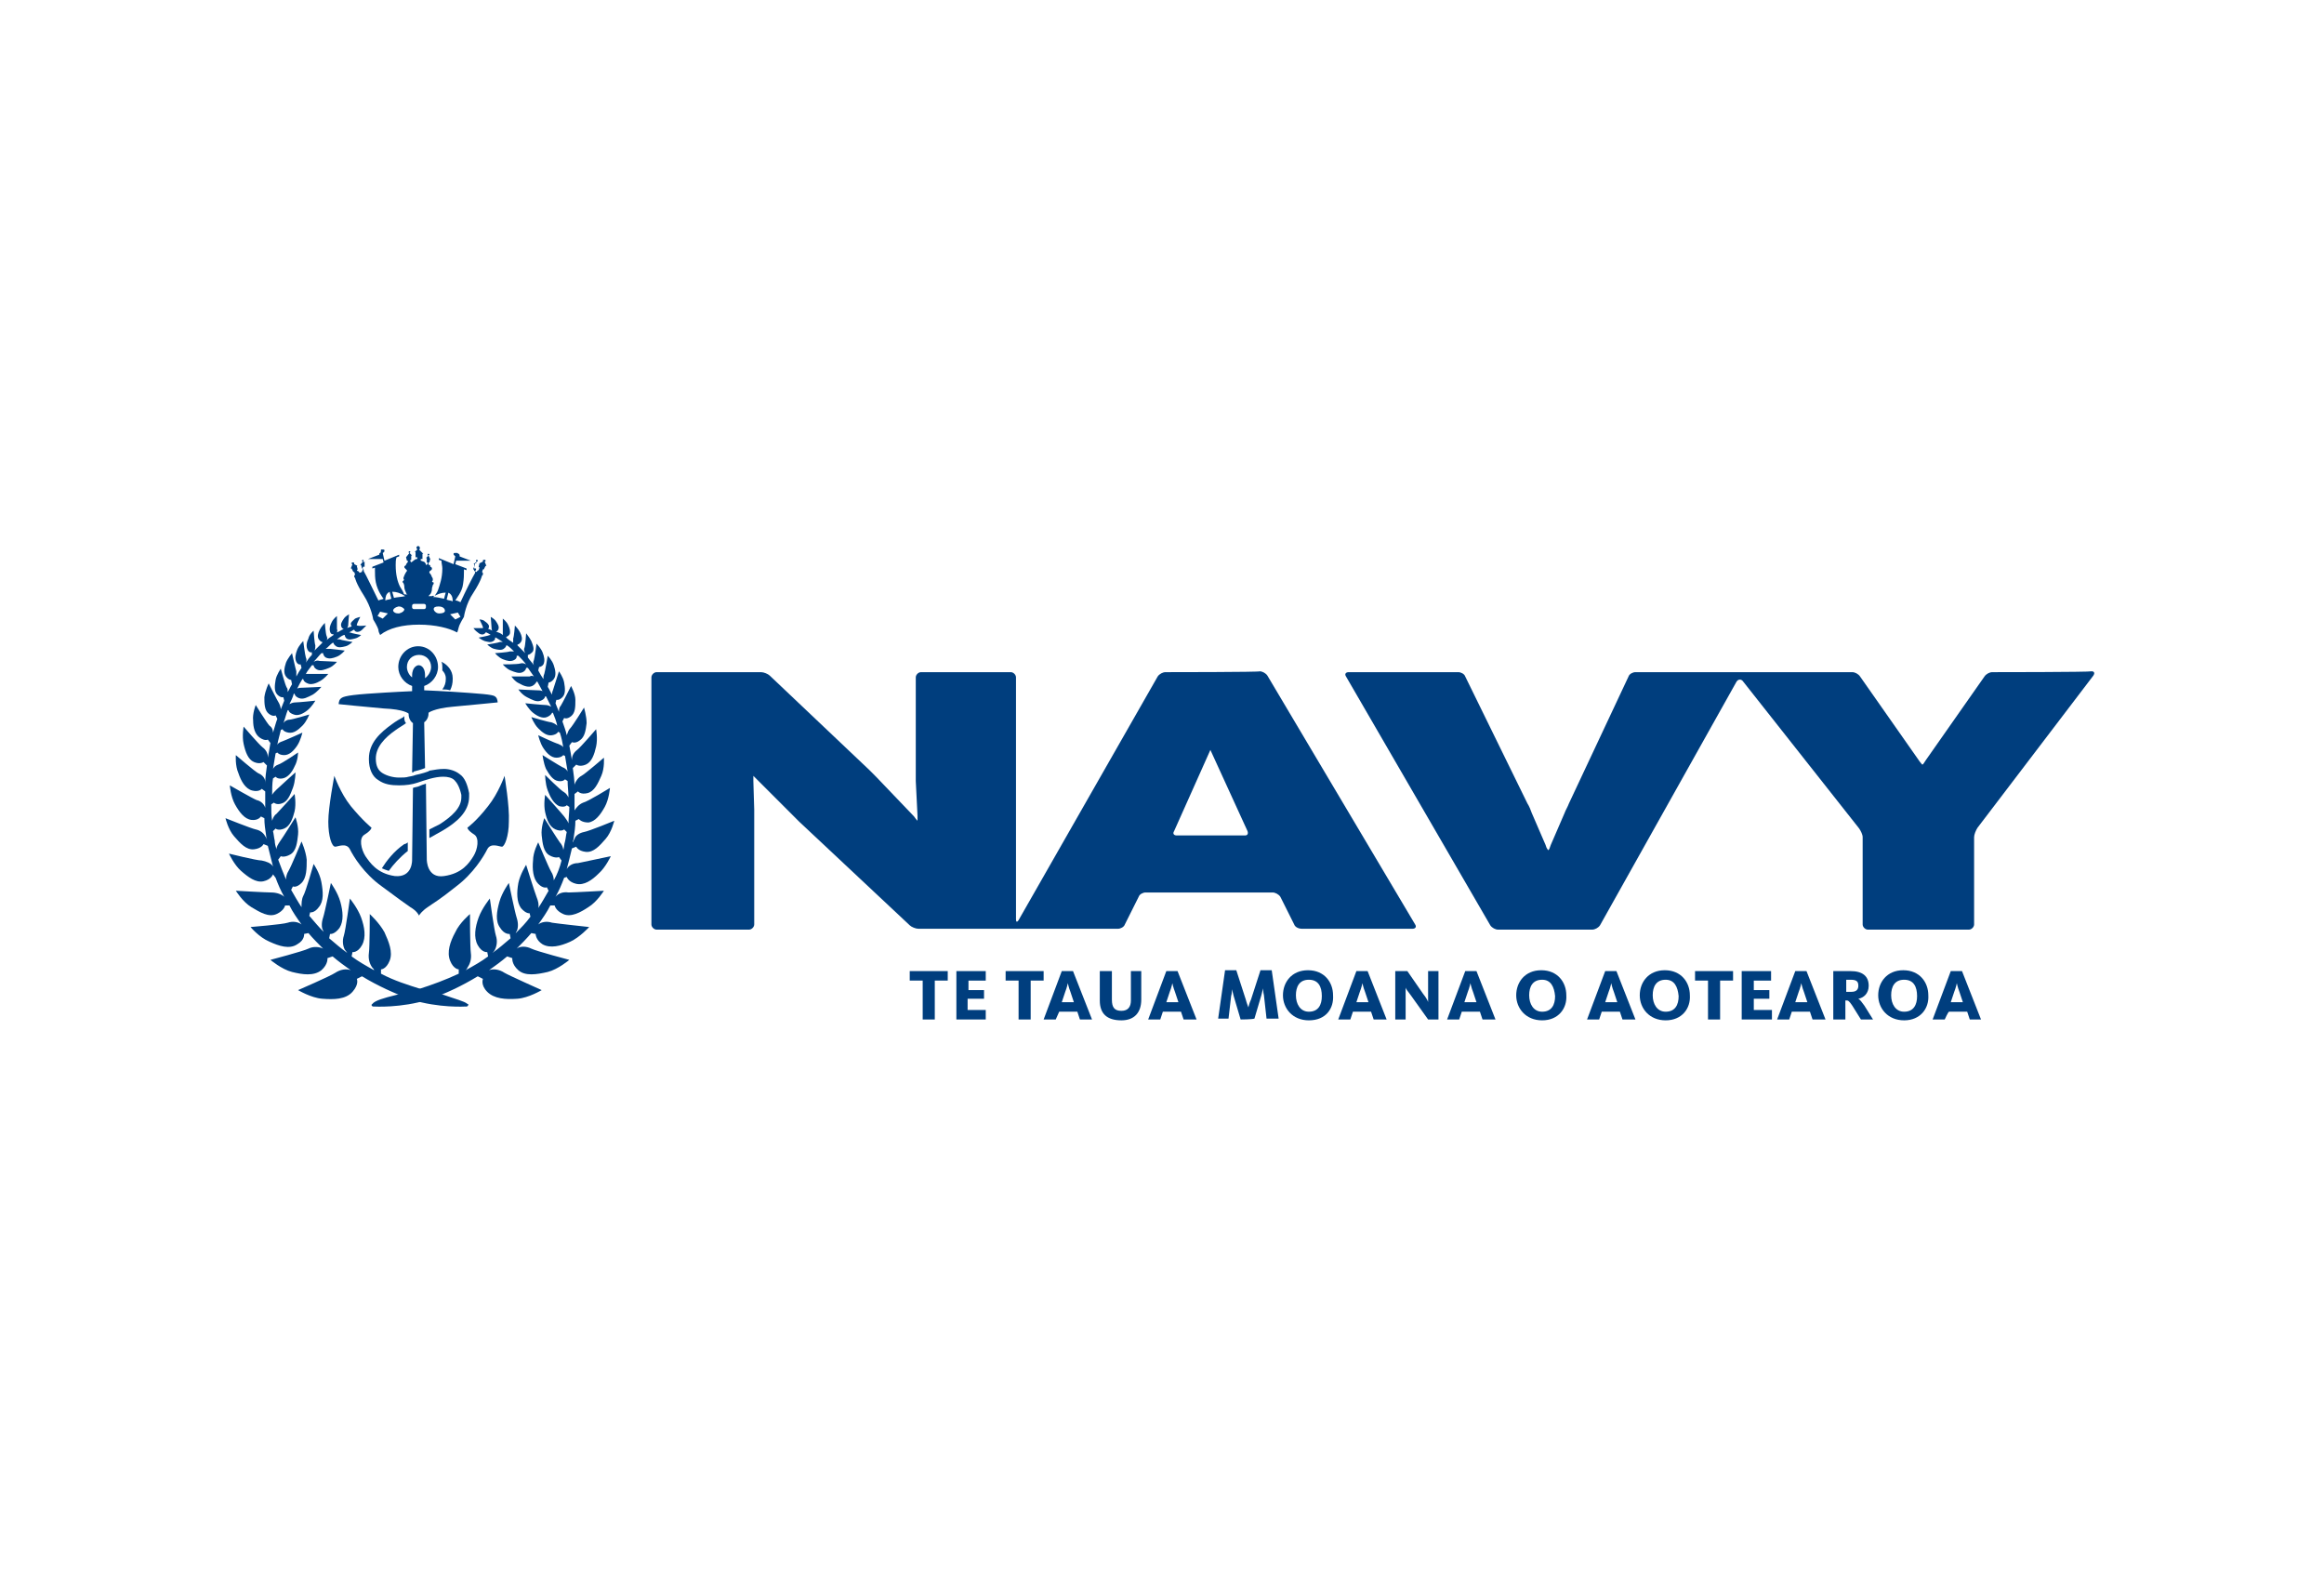 <?xml version="1.0" encoding="UTF-8"?> <svg xmlns:svg="http://www.w3.org/2000/svg" xmlns="http://www.w3.org/2000/svg" xmlns:xlink="http://www.w3.org/1999/xlink" version="1.0" id="katman_1" x="0px" y="0px" viewBox="0 0 269 182" style="enable-background:new 0 0 269 182;" xml:space="preserve"> <style type="text/css"> .st0{fill:#003E7E;} .st1{clip-path:url(#SVGID_2_);} .st2{clip-path:url(#SVGID_4_);} </style> <g> <path id="svg_542" class="st0" d="M108.2,113.5v4.5h-1.4v-4.5h-1.5v-1.1h4.4v1.1C109.8,113.5,108.2,113.5,108.2,113.5z"></path> <path id="svg_543" class="st0" d="M110.7,118v-5.6h3.4v1.1h-2v1.1h1.8v1H112v1.3h2.1v1.1H110.7z"></path> <path id="svg_544" class="st0" d="M119.3,113.5v4.5h-1.4v-4.5h-1.5v-1.1h4.4v1.1C120.8,113.5,119.3,113.5,119.3,113.5z"></path> <g> <defs> <rect id="SVGID_1_" x="-104.4" y="-27.7" width="595.3" height="841.9"></rect> </defs> <clipPath id="SVGID_2_"> <use xlink:href="#SVGID_1_" style="overflow:visible;"></use> </clipPath> <g id="svg_546" class="st1"> <path id="svg_547" class="st0" d="M122.2,118h-1.4l2.1-5.6h1.3l2.2,5.6H125l-0.3-0.9h-2.1C122.6,117.1,122.2,118,122.2,118z M123.9,114.8c-0.2-0.5-0.3-1-0.3-1h0c0,0-0.1,0.5-0.3,1l-0.4,1.2h1.4C124.3,116,123.9,114.8,123.9,114.8z"></path> <path id="svg_548" class="st0" d="M129.8,118.1c-1.7,0-2.5-0.8-2.5-2.3v-3.4h1.4v3.3c0,0.9,0.3,1.3,1.1,1.3 c0.8,0,1.1-0.5,1.1-1.2v-3.4h1.2v3.3C132.1,117.2,131.3,118.1,129.8,118.1"></path> <path id="svg_549" class="st0" d="M134.3,118h-1.4l2.1-5.6h1.3l2.2,5.6h-1.5l-0.3-0.9h-2.1C134.6,117.1,134.3,118,134.3,118z M136,114.8c-0.2-0.5-0.3-1-0.3-1h0c0,0-0.1,0.5-0.3,1L135,116h1.4C136.4,116,136,114.8,136,114.8z"></path> <path id="svg_550" class="st0" d="M143.6,118l-0.8-2.7c-0.1-0.4-0.2-0.8-0.2-0.8h0c0,0,0,0.5-0.1,0.8l-0.3,2.6h-1.2l0.8-5.6h1.3 l1.1,3.4c0.1,0.4,0.3,0.9,0.3,0.9h0c0,0,0.1-0.5,0.3-0.9l1.1-3.4h1.3l0.8,5.6h-1.4l-0.3-2.7c-0.1-0.4-0.1-0.8-0.1-0.8h0 c0,0-0.1,0.4-0.2,0.8l-0.8,2.7C144.9,118,143.6,118,143.6,118z"></path> <path id="svg_551" class="st0" d="M151.5,118.1c-1.9,0-3-1.4-3-2.9c0-1.5,1-2.9,2.9-2.9c1.9,0,2.9,1.4,2.9,2.9 C154.4,116.7,153.5,118.1,151.5,118.1 M151.5,113.4c-1.1,0-1.5,0.8-1.5,1.8c0,1,0.5,1.9,1.5,1.9c1.1,0,1.5-0.8,1.5-1.8 C153,114.2,152.6,113.4,151.5,113.4"></path> <path id="svg_552" class="st0" d="M156.3,118h-1.4l2.1-5.6h1.3l2.2,5.6h-1.5l-0.3-0.9h-2.1C156.6,117.1,156.3,118,156.3,118z M158,114.8c-0.2-0.5-0.3-1-0.3-1h0c0,0-0.1,0.5-0.3,1L157,116h1.4C158.4,116,158,114.8,158,114.8z"></path> <path id="svg_553" class="st0" d="M165.3,118l-2-2.8c-0.4-0.5-0.6-0.8-0.6-0.9h0c0,0,0,0.4,0,0.8v2.9h-1.2v-5.6h1.4l1.8,2.6 c0.4,0.5,0.6,0.9,0.6,1h0c0-0.1,0-0.5,0-0.9v-2.7h1.2v5.6C166.5,118,165.3,118,165.3,118z"></path> <path id="svg_554" class="st0" d="M168.9,118h-1.4l2.1-5.6h1.3l2.2,5.6h-1.5l-0.3-0.9h-2.1C169.2,117.1,168.9,118,168.9,118z M170.5,114.8c-0.2-0.5-0.3-1-0.3-1h0c0,0-0.1,0.5-0.3,1l-0.4,1.2h1.4C170.9,116,170.5,114.8,170.5,114.8z"></path> <path id="svg_555" class="st0" d="M178.5,118.1c-1.9,0-3-1.4-3-2.9c0-1.5,1-2.9,2.9-2.9c1.9,0,2.9,1.4,2.9,2.9 C181.4,116.7,180.4,118.1,178.5,118.1 M178.5,113.4c-1.1,0-1.5,0.8-1.5,1.8c0,1,0.5,1.9,1.5,1.9c1.1,0,1.5-0.8,1.5-1.8 C179.9,114.2,179.5,113.4,178.5,113.4"></path> <path id="svg_556" class="st0" d="M185.1,118h-1.4l2.1-5.6h1.3l2.2,5.6h-1.5l-0.3-0.9h-2.1C185.4,117.1,185.1,118,185.1,118z M186.8,114.8c-0.2-0.5-0.3-1-0.3-1h0c0,0-0.1,0.5-0.3,1l-0.4,1.2h1.4C187.2,116,186.8,114.8,186.8,114.8z"></path> <path id="svg_557" class="st0" d="M192.8,118.1c-1.9,0-3-1.4-3-2.9c0-1.5,1-2.9,2.9-2.9c1.9,0,2.9,1.4,2.9,2.9 C195.7,116.7,194.7,118.1,192.8,118.1 M192.8,113.4c-1.1,0-1.5,0.8-1.5,1.8c0,1,0.5,1.9,1.5,1.9c1.1,0,1.5-0.8,1.5-1.8 C194.2,114.2,193.8,113.4,192.8,113.4"></path> </g> </g> <path id="svg_558" class="st0" d="M199.1,113.5v4.5h-1.4v-4.5h-1.5v-1.1h4.4v1.1C200.6,113.5,199.1,113.5,199.1,113.5z"></path> <path id="svg_559" class="st0" d="M201.6,118v-5.6h3.4v1.1h-2v1.1h1.8v1h-1.8v1.3h2.1v1.1H201.6z"></path> <g> <defs> <rect id="SVGID_3_" x="-104.4" y="-27.7" width="595.3" height="841.9"></rect> </defs> <clipPath id="SVGID_4_"> <use xlink:href="#SVGID_3_" style="overflow:visible;"></use> </clipPath> <g id="svg_561" class="st2"> <path id="svg_562" class="st0" d="M207.1,118h-1.4l2.1-5.6h1.3l2.2,5.6h-1.5l-0.3-0.9h-2.1C207.4,117.1,207.1,118,207.1,118z M208.8,114.8c-0.2-0.5-0.3-1-0.3-1h0c0,0-0.1,0.5-0.3,1l-0.4,1.2h1.4C209.2,116,208.8,114.8,208.8,114.8z"></path> <path id="svg_563" class="st0" d="M215.4,118l-1-1.6c-0.4-0.6-0.5-0.6-0.7-0.6h-0.1v2.2h-1.4v-5.6h2c1.4,0,2.1,0.6,2.1,1.7 c0,0.9-0.6,1.4-1.2,1.5v0c0.2,0.1,0.4,0.4,0.7,0.8l1,1.6C216.9,118,215.4,118,215.4,118z M214.2,113.4h-0.5v1.4h0.6 c0.6,0,0.8-0.3,0.8-0.7C215.1,113.6,214.9,113.4,214.2,113.4"></path> <path id="svg_564" class="st0" d="M220.4,118.1c-1.9,0-3-1.4-3-2.9c0-1.5,1-2.9,2.9-2.9c1.9,0,2.9,1.4,2.9,2.9 C223.3,116.7,222.3,118.1,220.4,118.1 M220.4,113.4c-1.1,0-1.5,0.8-1.5,1.8c0,1,0.5,1.9,1.5,1.9c1.1,0,1.5-0.8,1.5-1.8 C221.9,114.2,221.5,113.4,220.4,113.4"></path> <path id="svg_565" class="st0" d="M225.1,118h-1.4l2.1-5.6h1.3l2.2,5.6H228l-0.3-0.9h-2.1C225.5,117.1,225.1,118,225.1,118z M226.8,114.8c-0.2-0.5-0.3-1-0.3-1h0c0,0-0.1,0.5-0.3,1l-0.4,1.2h1.4C227.2,116,226.8,114.8,226.8,114.8z"></path> <path id="svg_566" class="st0" d="M134.9,77.8c-0.3,0-0.7,0.2-0.9,0.5l-16.1,28.2c-0.2,0.3-0.3,0.2-0.3-0.1V78.4 c0-0.3-0.3-0.6-0.6-0.6h-10.4c-0.3,0-0.6,0.3-0.6,0.6v10.8c0,0.3,0,0.9,0,1.2l0.2,4c0,0.3,0,0.6,0,0.6c0,0-0.2-0.2-0.4-0.5 l-4.4-4.6c-0.2-0.2-0.6-0.6-0.8-0.8L89.1,78.2c-0.2-0.2-0.7-0.4-1-0.4H76.9h-0.6c0,0-0.3,0-0.6,0H76c-0.3,0-0.6,0.3-0.6,0.6V107 c0,0.3,0.3,0.6,0.6,0.6h10.7c0.3,0,0.6-0.3,0.6-0.6V94.9c0-0.3,0-0.9,0-1.2l-0.1-3.3c0-0.3,0-0.6,0-0.6c0,0,0.2,0.2,0.4,0.4 l4.1,4.1c0.2,0.2,0.6,0.6,0.8,0.8l12.8,12c0.2,0.2,0.7,0.4,1,0.4h23.1c0.3,0,0.7-0.2,0.8-0.5l1.6-3.2c0.1-0.3,0.5-0.5,0.8-0.5 h14.7c0.3,0,0.7,0.2,0.9,0.5l1.6,3.2c0.1,0.3,0.5,0.5,0.9,0.5h12.8c0.3,0,0.5-0.2,0.3-0.5l-17.1-28.8c-0.2-0.3-0.6-0.5-0.9-0.5 C146,77.8,134.9,77.8,134.9,77.8z M136.2,96.7c-0.3,0-0.5-0.2-0.3-0.5c0,0,4.2-9.4,4.2-9.4c0,0,4.3,9.4,4.3,9.4 c0.1,0.3,0,0.5-0.3,0.5C144.1,96.7,136.2,96.7,136.2,96.7z"></path> <path id="svg_567" class="st0" d="M230.6,77.8c-0.3,0-0.7,0.2-0.9,0.5l-6.8,9.7c-0.2,0.3-0.3,0.5-0.4,0.5c0,0-0.2-0.2-0.4-0.5 l-6.8-9.7c-0.2-0.3-0.6-0.5-0.9-0.5h-25.1c-0.3,0-0.7,0.2-0.8,0.5L181.6,93c-0.1,0.3-0.4,0.8-0.5,1.1l-1.6,3.7 c-0.1,0.3-0.2,0.6-0.3,0.6c0,0-0.2-0.2-0.3-0.6l-1.6-3.7c-0.1-0.3-0.3-0.8-0.5-1.1l-7.2-14.7c-0.1-0.3-0.5-0.5-0.8-0.5h-12.7 c-0.3,0-0.5,0.2-0.3,0.5l16.7,28.8c0.2,0.3,0.6,0.5,0.9,0.5h10.9c0.3,0,0.7-0.2,0.9-0.5L201,78.9c0.2-0.3,0.5-0.3,0.7-0.1 l13.5,17.1c0.2,0.3,0.4,0.7,0.4,1V107c0,0.3,0.3,0.6,0.6,0.6h11.7c0.3,0,0.6-0.3,0.6-0.6V96.9c0-0.3,0.2-0.8,0.4-1.1l13.4-17.6 c0.2-0.3,0.1-0.5-0.2-0.5C241.9,77.8,230.6,77.8,230.6,77.8z"></path> <path id="svg_568" class="st0" d="M48.5,72.3c1.9,0,3.5,0.4,4.4,0.9c0.1-0.1,0.1-0.3,0.2-0.6c0.1-0.4,0.6-1.2,0.6-1.2 s0.2-1.5,1.1-2.8c0.9-1.4,1-2,1-2s0,0,0,0c0.1,0,0.1-0.1,0.1-0.2c0-0.1,0-0.1-0.1-0.2l0.1-0.3l0.1,0c0,0,0,0,0,0c0,0,0,0,0,0 l0.2-0.4l0.1,0c0,0,0,0,0,0c0,0,0,0,0,0c0,0,0,0,0,0l-0.2-0.5c0,0,0,0,0,0h0c0.1,0,0.1,0,0.1-0.1c0,0,0,0,0,0 c0-0.1,0-0.1-0.1-0.1c0,0,0,0-0.1,0c-0.1,0-0.1,0-0.1,0.1c0,0,0,0,0,0c0,0,0,0.1,0,0.1l-0.4,0.2c0,0,0,0,0,0c0,0,0,0,0,0l0,0 l-0.1,0.4c0,0,0,0,0,0l0.1,0.1l-0.1,0.3c-0.1,0-0.2,0.1-0.2,0.2c-0.1,0-0.2-0.1-0.3-0.1c0,0,0,0,0,0c0-0.1-0.1-0.2-0.1-0.2l0-0.2 l0.1,0c0,0,0,0,0,0c0,0,0,0,0,0l0.1-0.5l0.1,0c0,0,0,0,0,0c0,0,0,0,0,0c0,0,0,0,0,0L55.2,65c0.1,0,0.1-0.1,0.1-0.1c0,0,0,0,0,0 c0-0.1-0.1-0.1-0.1-0.1c0,0,0,0,0,0c-0.1,0-0.1,0-0.1,0.1c0,0,0,0,0,0c0,0.1,0,0.1,0.1,0.1l-0.4,0.3c0,0,0,0,0,0c0,0,0,0,0,0 l0.1,0l0,0.5c0,0,0,0,0,0l0.2,0l0,0.2c-0.1,0-0.1,0.1-0.1,0.2c0,0,0,0.1,0,0.1c-0.3,0.5-1.1,2.1-1.7,3.4 c-0.2-0.1-0.4-0.2-0.6-0.2c0.1-0.2,0.8-1,0.9-1.9c0.1-0.6,0.1-1.1,0.1-1.4c0-0.1,0-0.2,0-0.3l0.3,0.1c0,0,0,0,0,0c0,0,0,0,0,0 c0,0,0,0,0,0l0-0.2c0,0,0,0,0,0l-1.3-0.5l0.1-0.4l1.7,0l-1.3-0.5c0,0,0,0,0-0.1c0,0,0,0,0,0c0-0.1,0-0.1-0.1-0.2 c-0.1,0-0.1-0.1-0.2-0.1c-0.1,0-0.2,0-0.2,0c-0.1,0-0.2,0-0.2,0.1c0,0,0,0,0,0c0,0.1,0,0.1,0.1,0.2c0,0,0.1,0.1,0.1,0.1 c0,0,0,0,0,0l-0.2,0.9l-1.7-0.7c0,0,0,0,0,0c0,0,0,0,0,0l0,0.2c0,0,0,0,0,0l0.3,0.1c0,0.3,0.1,0.6,0.1,0.9c0,1.1-0.3,1.9-0.5,2.5 c-0.1,0.3-0.3,0.5-0.4,0.7C50.1,68.9,50,69,50,69c-0.1,0-0.3,0-0.4,0c0.1-0.1,0.1-0.2,0.2-0.2c0.2-0.3,0.2-0.6,0.2-0.7 c0-0.1,0.1-0.3,0.1-0.4c0.1-0.1,0.1-0.1,0.1-0.2c0-0.1,0-0.1-0.1-0.1c0,0-0.1-0.1-0.1-0.1c0,0,0,0,0,0l0,0l0,0 c0.1-0.1,0.1-0.1,0.1-0.2c0-0.1,0-0.2-0.1-0.3c-0.1-0.3-0.2-0.4-0.3-0.5c0,0,0-0.1,0-0.1c0,0,0-0.1,0.2-0.2 c0.1-0.1,0.1-0.1,0.1-0.2c0-0.1-0.1-0.2-0.2-0.2c0,0,0-0.1,0-0.1c0-0.1,0-0.1-0.1-0.1c0,0-0.1,0-0.1-0.1l0-0.2l0.1,0h0 c0,0,0,0,0,0l0.1-0.4l0,0h0c0,0,0,0,0,0c0,0,0,0,0,0l-0.2-0.4c0,0,0.1-0.1,0.1-0.1l0,0l0,0v0c0-0.1-0.1-0.1-0.1-0.1c0,0,0,0,0,0 c-0.1,0-0.1,0-0.1,0.1c0,0,0,0,0,0c0,0.1,0,0.1,0.1,0.1l-0.3,0.3c0,0,0,0,0,0c0,0,0,0,0,0l0.1,0l0,0.5c0,0,0,0,0,0l0.1,0l0,0.2 c-0.1,0-0.1,0.1-0.1,0.1c0,0,0,0,0,0c-0.1,0-0.1,0-0.1-0.1C49.2,65.1,49.1,65,49,65c-0.2-0.1-0.3-0.1-0.3-0.1c0,0,0,0,0,0l0-0.2 h0.2c0,0,0,0,0,0l0-0.6H49c0,0,0,0,0,0c0,0,0,0,0,0l-0.5-0.5c0.1,0,0.1-0.1,0.1-0.2c0-0.1-0.1-0.2-0.2-0.2h0 c-0.1,0-0.2,0.1-0.2,0.2c0,0.1,0.1,0.1,0.1,0.2L48,63.9c0,0,0,0,0,0c0,0,0,0,0,0h0.1l0,0.6c0,0,0,0,0,0h0.2l0,0.2c0,0,0,0,0,0 c-0.1,0-0.2,0-0.3,0.1c-0.2,0.1-0.2,0.2-0.3,0.2c0,0.1-0.1,0.1-0.1,0.1c0,0,0,0,0,0c0-0.1,0-0.1-0.1-0.1l0-0.2l0.1,0c0,0,0,0,0,0 l0-0.5l0.1,0c0,0,0,0,0,0c0,0,0,0,0,0l-0.3-0.3c0,0,0.1-0.1,0.1-0.1c0,0,0,0,0,0c0-0.1-0.1-0.1-0.1-0.1c0,0,0,0,0,0 c-0.1,0-0.1,0.1-0.1,0.1v0l0,0l0,0c0,0.1,0,0.1,0.1,0.1L47,64.5c0,0,0,0,0,0c0,0,0,0,0,0h0l0,0l0.1,0.4c0,0,0,0,0,0h0l0.1,0 l0,0.2c0,0-0.1,0-0.1,0.1c0,0-0.1,0.1-0.1,0.1c0,0,0,0.1,0,0.1c-0.1,0.1-0.2,0.1-0.2,0.2c0,0.1,0,0.1,0.1,0.2 c0.1,0.1,0.2,0.2,0.2,0.2c0,0,0,0.1,0,0.1c-0.1,0.1-0.2,0.3-0.3,0.5c0,0.1-0.1,0.2-0.1,0.3c0,0.1,0,0.2,0.1,0.2l0,0l0,0 c0,0,0,0,0,0c0,0,0,0-0.1,0.1c0,0-0.1,0.1-0.1,0.1c0,0.1,0,0.1,0.1,0.2c0,0,0.1,0.2,0.1,0.4c0,0.1,0,0.3,0.2,0.7 c0,0.1,0.1,0.2,0.2,0.2c-0.1,0-0.3,0-0.4,0c0,0-0.1-0.1-0.1-0.2c-0.1-0.2-0.2-0.4-0.4-0.7c-0.3-0.6-0.5-1.4-0.5-2.5 c0-0.3,0-0.6,0.1-0.9l0.3-0.1c0,0,0,0,0,0l0-0.2c0,0,0,0,0,0c0,0,0,0,0,0l-1.7,0.7l-0.2-0.9c0,0,0,0,0,0c0.1,0,0.1-0.1,0.1-0.1 c0.1,0,0.1-0.1,0.1-0.2c0,0,0,0,0,0c0-0.1-0.1-0.1-0.2-0.1c-0.1,0-0.2,0-0.2,0C44.1,64,44,64,44,64c-0.1,0-0.1,0.1-0.1,0.2 c0,0,0,0,0,0c0,0,0,0,0,0l-1.3,0.5l1.7,0l0.1,0.4l-1.3,0.5c0,0,0,0,0,0l0,0.2c0,0,0,0,0,0c0,0,0,0,0,0c0,0,0,0,0,0l0.3-0.1 c0,0.1,0,0.2,0,0.3c0,0.4,0,0.9,0.1,1.4c0.2,1,0.8,1.8,0.9,1.9c-0.2,0.1-0.4,0.1-0.6,0.2c-0.6-1.2-1.4-2.9-1.7-3.4 c0,0,0-0.1,0-0.1c0-0.1-0.1-0.2-0.1-0.2l0-0.2l0.2,0c0,0,0,0,0,0l0-0.5l0.1,0c0,0,0,0,0,0s0,0,0,0L42,65c0,0,0.1-0.1,0.1-0.1 c0,0,0,0,0,0c0-0.1-0.1-0.1-0.1-0.1c0,0,0,0,0,0c-0.1,0-0.1,0.1-0.1,0.1c0,0,0,0,0,0c0,0.1,0.1,0.1,0.1,0.1l-0.3,0.4c0,0,0,0,0,0 c0,0,0,0,0,0c0,0,0,0,0,0l0.1,0l0.1,0.4c0,0,0,0,0,0c0,0,0,0,0,0l0.1,0l0,0.2c-0.1,0-0.1,0.1-0.1,0.2c0,0,0,0,0,0 c-0.1,0-0.2,0.1-0.3,0.1c0-0.1-0.1-0.2-0.2-0.2L41.3,66l0.1-0.1c0,0,0,0,0,0l-0.1-0.4l0.1,0c0,0,0,0,0,0c0,0,0,0,0,0l-0.4-0.2 c0,0,0-0.1,0-0.1c0,0,0,0,0,0c0-0.1-0.1-0.1-0.1-0.1c0,0,0,0-0.1,0c-0.1,0-0.1,0.1-0.1,0.1c0,0,0,0,0,0c0,0.1,0.1,0.1,0.1,0.1h0 c0,0,0,0,0,0l-0.2,0.5c0,0,0,0,0,0c0,0,0,0,0,0c0,0,0,0,0,0l0.1,0l0.2,0.4c0,0,0,0,0,0c0,0,0,0,0,0l0.1,0l0.1,0.3 c0,0-0.1,0.1-0.1,0.2c0,0.1,0,0.1,0.1,0.2c0,0,0,0,0,0s0.1,0.6,1,2c0.9,1.4,1.1,2.8,1.1,2.8s0.5,0.8,0.6,1.2 c0,0.2,0.1,0.4,0.2,0.6C45,72.7,46.6,72.3,48.5,72.3L48.5,72.3L48.5,72.3z M49.1,69.9c0.1,0,0.2,0.1,0.2,0.2v0.2 c0,0.1-0.1,0.2-0.2,0.2h-1.2c-0.1,0-0.2-0.1-0.2-0.2v-0.2c0-0.1,0.1-0.2,0.2-0.2H49.1z M51.5,70.7c0,0.2-0.3,0.3-0.6,0.3 c0,0-0.1,0-0.1,0c-0.3,0-0.6-0.3-0.6-0.5c0,0,0,0,0,0c0-0.2,0.2-0.3,0.5-0.3h0c0,0,0.1,0,0.1,0C51.2,70.2,51.5,70.4,51.5,70.7 C51.5,70.7,51.5,70.7,51.5,70.7 M53.3,71.4l-0.6,0.3c0,0,0,0,0,0c0,0,0,0,0,0l-0.6-0.6c0,0,0,0,0,0c0,0,0,0,0,0l0.9-0.2 c0,0,0,0,0,0L53.3,71.4C53.4,71.3,53.4,71.3,53.3,71.4C53.4,71.4,53.4,71.4,53.3,71.4 M45.5,70.7c0-0.2,0.2-0.4,0.6-0.5 c0,0,0.1,0,0.1,0h0c0.3,0,0.5,0.2,0.6,0.3c0,0,0,0,0,0c0,0.2-0.2,0.4-0.6,0.5c0,0-0.1,0-0.1,0C45.8,71,45.6,70.9,45.5,70.7 C45.5,70.7,45.5,70.7,45.5,70.7 M43.7,71.3C43.7,71.3,43.7,71.3,43.7,71.3l0.3-0.5c0,0,0,0,0,0l0.9,0.2c0,0,0,0,0,0c0,0,0,0,0,0 l-0.6,0.6c0,0,0,0,0,0c0,0,0,0,0,0L43.7,71.3C43.7,71.4,43.7,71.4,43.7,71.3 M45.4,68.5c0,0,0.1,0,0.1,0c0.3,0,0.8,0.1,1.4,0.5 c-0.4,0.1-0.9,0.1-1.3,0.2L45.4,68.5z M45.3,69.3c-0.2,0.1-0.5,0.1-0.7,0.2c0-0.1,0-0.3,0.1-0.6c0.1-0.2,0.2-0.3,0.4-0.4 L45.3,69.3z M51.4,69.3c-0.5-0.1-0.9-0.2-1.3-0.2c0.6-0.4,1.1-0.5,1.4-0.5c0,0,0.1,0,0.1,0C51.6,68.5,51.4,69.3,51.4,69.3z M51.9,68.6c0.2,0.1,0.3,0.2,0.4,0.4c0.1,0.2,0.1,0.5,0.1,0.6c-0.2-0.1-0.5-0.1-0.7-0.2L51.9,68.6z"></path> <path id="svg_569" class="st0" d="M65.6,101.5c0,0,0.2,0.6,1.1,0.8c0.9,0.2,1.8-0.4,2.6-1.2c0.8-0.7,1.4-2,1.4-2 s-3.3,0.7-3.8,0.8c-0.6,0-1.1,0.3-1.3,0.7c0,0,0,0,0,0c0.2-0.8,0.4-1.5,0.6-2.4l0.5-0.2c0,0,0.2,0.5,1.1,0.6 c0.9,0.1,1.6-0.7,2.3-1.5c0.7-0.8,1-2.1,1-2.1s-2.9,1.2-3.5,1.3c-0.5,0.1-1,0.4-1.1,0.8c-0.1,0.1-0.1,0.3-0.2,0.4 c0-0.2,0.1-0.3,0.1-0.5c0.1-0.7,0.2-1.3,0.2-2l0.4-0.2c0,0,0.3,0.4,1.1,0.4c0.8-0.1,1.4-0.9,1.9-1.8c0.5-0.9,0.6-2.2,0.6-2.2 s-2.6,1.6-3.1,1.7c-0.5,0.2-0.8,0.6-1,0.9c0,0,0,0.1,0,0.1c0-0.3,0-0.6,0-1c0-0.3,0-0.7,0-1l0.4-0.3c0,0,0.3,0.4,1.1,0.2 c0.8-0.2,1.2-1.1,1.6-2s0.3-2.1,0.3-2.1s-2.2,1.9-2.6,2.1c-0.4,0.2-0.7,0.7-0.8,1c0,0.1,0,0.1,0,0.2c0-0.7-0.1-1.4-0.2-2.1 l0.4-0.4c0,0,0.4,0.3,1.1,0c0.7-0.3,1-1.2,1.2-2.1c0.2-0.9,0-2,0-2s-1.8,2.1-2.2,2.4s-0.6,0.7-0.6,1.1c0,0,0,0.1,0,0.1 c-0.1-0.6-0.2-1.2-0.3-1.7l0.3-0.4c0,0,0.4,0.2,0.9-0.2c0.6-0.4,0.7-1.2,0.8-2c0-0.8-0.3-1.8-0.3-1.8s-1.3,2.1-1.6,2.4 c-0.2,0.2-0.3,0.5-0.4,0.8c-0.1-0.5-0.3-1-0.5-1.6l0.2-0.4c0,0,0.3,0.2,0.8-0.2c0.5-0.4,0.5-1.1,0.5-1.9c0-0.7-0.5-1.6-0.5-1.6 s-1,2-1.2,2.3c-0.2,0.2-0.2,0.5-0.2,0.7c-0.1-0.3-0.3-0.7-0.4-1l0.1-0.4c0,0,0.3,0.1,0.7-0.3c0.4-0.4,0.3-1.1,0.2-1.7 c-0.1-0.6-0.6-1.3-0.6-1.3s-0.6,1.9-0.7,2.2c-0.1,0.2-0.1,0.4-0.1,0.5c-0.2-0.3-0.3-0.6-0.5-0.9l0.1-0.5c0,0,0.3,0,0.6-0.4 c0.3-0.4,0.2-1,0-1.6c-0.2-0.6-0.7-1.1-0.7-1.1S63.1,77.7,63,78c-0.1,0.2-0.1,0.4-0.1,0.6c-0.2-0.3-0.4-0.6-0.6-1l0.1-0.4 c0,0,0.3,0,0.5-0.3c0.2-0.4,0.1-0.9-0.1-1.4c-0.2-0.5-0.7-1-0.7-1s-0.2,1.6-0.3,1.9c-0.1,0.2-0.1,0.4,0,0.6 c-0.2-0.3-0.5-0.6-0.7-0.9l0-0.3c0,0,0.2,0,0.5-0.3s0.1-0.8-0.1-1.3c-0.2-0.4-0.6-0.9-0.6-0.9s-0.1,1.5-0.2,1.7 c-0.1,0.2,0,0.4,0.1,0.6c-0.3-0.3-0.6-0.6-0.9-0.9l0-0.1c0,0,0.2,0,0.4-0.3c0.2-0.3,0.1-0.7-0.1-1.1c-0.2-0.4-0.6-0.8-0.6-0.8 s-0.1,1.3-0.2,1.5c0,0.2,0,0.3,0,0.5c-0.3-0.2-0.6-0.4-0.8-0.6l0-0.1c0,0,0.2,0,0.4-0.3c0.1-0.3,0-0.7-0.2-1.1 c-0.2-0.4-0.6-0.7-0.6-0.7s0,1.2,0,1.5c0,0.1,0,0.3,0,0.4c-0.2-0.2-0.5-0.3-0.8-0.4l0,0c0,0,0.2,0,0.3-0.3 c0.1-0.3-0.1-0.6-0.3-0.9c-0.2-0.3-0.6-0.5-0.6-0.5s0.1,1.1,0.1,1.3c0,0.1,0,0.2,0.1,0.3c-0.2-0.1-0.4-0.2-0.5-0.2l0,0 c0,0,0.1-0.1,0.1-0.3c0-0.2-0.2-0.4-0.5-0.6c-0.2-0.2-0.6-0.2-0.6-0.2s0.4,0.8,0.4,0.9c0,0,0,0.1,0,0.1c0,0-0.1,0-0.1,0 c-0.2,0-1,0-1,0s0.2,0.3,0.5,0.5c0.2,0.2,0.5,0.3,0.7,0.2c0.2-0.1,0.2-0.2,0.2-0.2l0.1,0c0.2,0.1,0.4,0.2,0.5,0.3 c0,0-0.1,0-0.1,0c-0.2,0.1-1.3,0.3-1.3,0.3s0.4,0.3,0.7,0.4c0.4,0.1,0.7,0.2,1,0c0.3-0.2,0.2-0.4,0.2-0.4l0.1,0 c0.3,0.2,0.5,0.3,0.8,0.5c-0.1,0-0.2,0-0.3,0c-0.2,0.1-1.5,0.3-1.5,0.3s0.4,0.4,0.8,0.5c0.4,0.1,0.8,0.2,1.1,0 c0.3-0.2,0.3-0.4,0.3-0.4l0.1,0c0.3,0.2,0.5,0.4,0.8,0.7c-0.1,0-0.3,0-0.5,0c-0.2,0.1-1.7,0.2-1.7,0.2s0.4,0.5,0.9,0.7 c0.5,0.2,0.9,0.3,1.3,0.1c0.4-0.2,0.3-0.5,0.3-0.5l0.2,0c0.3,0.3,0.6,0.6,0.9,1c-0.2-0.1-0.4-0.2-0.7-0.1c-0.3,0.1-2,0.1-2,0.1 s0.4,0.5,0.9,0.7c0.5,0.2,1,0.4,1.4,0.2c0.4-0.2,0.4-0.5,0.4-0.5l0.2,0c0.2,0.3,0.5,0.7,0.7,1c-0.2-0.1-0.3-0.1-0.5,0 c-0.3,0-2.1,0-2.1,0s0.4,0.6,0.9,0.8c0.5,0.3,1.1,0.5,1.5,0.3s0.5-0.5,0.5-0.5l0.1,0c0.2,0.4,0.4,0.7,0.6,1.1 c-0.2-0.1-0.4-0.1-0.6-0.1c-0.3,0-2.2-0.1-2.2-0.1s0.4,0.6,1,0.9s1.1,0.6,1.6,0.4c0.5-0.2,0.5-0.5,0.5-0.5l0.1,0 c0.2,0.4,0.4,0.8,0.6,1.2c-0.2-0.1-0.4-0.2-0.7-0.2c-0.3,0-2.3-0.2-2.3-0.2s0.4,0.7,0.9,1.1c0.5,0.4,1.1,0.7,1.6,0.5 c0.5-0.2,0.6-0.5,0.6-0.5l0.1,0c0.2,0.5,0.4,1,0.5,1.5c-0.2-0.2-0.4-0.3-0.7-0.4c-0.3,0-2.3-0.6-2.3-0.6s0.3,0.8,0.8,1.3 c0.5,0.5,1,0.9,1.6,0.8c0.6-0.1,0.7-0.4,0.7-0.4l0.2,0.1c0.2,0.6,0.3,1.1,0.4,1.7c-0.1-0.2-0.4-0.3-0.6-0.4c-0.4-0.1-2.3-1-2.3-1 s0.2,0.9,0.6,1.5c0.4,0.6,0.9,1.1,1.5,1.1c0.6,0,0.8-0.3,0.8-0.3l0.2,0.1c0.1,0.6,0.2,1.2,0.3,1.8c-0.1-0.2-0.3-0.4-0.6-0.5 c-0.4-0.2-2.3-1.4-2.3-1.4s0.1,0.9,0.4,1.6c0.4,0.7,0.8,1.3,1.4,1.4c0.6,0.1,0.8-0.2,0.8-0.2l0.3,0.2c0,0.6,0.1,1.3,0.1,1.9 c-0.1-0.2-0.3-0.5-0.5-0.6c-0.4-0.2-2.2-2-2.2-2s0,1,0.3,1.8c0.3,0.8,0.7,1.5,1.3,1.8c0.7,0.2,0.9-0.1,0.9-0.1l0.3,0.2 c0,0.6-0.1,1.3-0.1,1.9c-0.1-0.3-0.3-0.5-0.5-0.8C64.9,94,63.1,92,63.1,92s-0.2,1.1,0,2c0.2,0.9,0.5,1.7,1.2,2c0.7,0.3,1,0,1,0 l0.3,0.3c-0.1,0.4-0.1,0.7-0.2,1.1c-0.1,0.3-0.1,0.7-0.2,1c0-0.3-0.2-0.7-0.4-0.9c-0.3-0.4-1.8-2.8-1.8-2.8s-0.4,1.1-0.3,2 c0.1,0.9,0.2,1.9,0.9,2.3s1.1,0.2,1.1,0.2l0.3,0.4c-0.2,0.8-0.5,1.6-0.9,2.3c0-0.3-0.1-0.7-0.3-1c-0.3-0.5-1.5-3.4-1.5-3.4 s-0.6,1.1-0.6,2.1c-0.1,1,0,2.1,0.6,2.7s1,0.4,1,0.4l0.2,0.4c-0.4,0.7-0.8,1.4-1.2,2c0.1-0.4,0-0.8-0.2-1.3 c-0.2-0.5-1.2-3.7-1.2-3.7s-0.7,1.1-0.9,2.1c-0.2,1.1-0.2,2.2,0.3,2.9c0.6,0.7,1,0.6,1,0.6l0.1,0.4c-0.5,0.7-1.1,1.3-1.7,1.9 c0-0.1,0.1-0.2,0.1-0.2c0.2-0.4,0.2-1,0-1.6c-0.2-0.6-0.9-4-0.9-4s-0.8,1.1-1.1,2.2c-0.3,1.1-0.5,2.2,0.1,3 c0.5,0.8,1.1,0.7,1.1,0.7l0.1,0.5c-0.7,0.6-1.4,1.2-2.1,1.7c0.1-0.1,0.2-0.2,0.3-0.4c0.2-0.4,0.3-1,0.1-1.6 c-0.2-0.6-0.7-4.3-0.7-4.3s-0.9,1.1-1.3,2.2c-0.4,1.1-0.6,2.3-0.1,3.2c0.5,0.9,1.1,0.8,1.1,0.8l0.1,0.5c-0.8,0.6-1.7,1.1-2.6,1.6 c0.1-0.1,0.2-0.2,0.2-0.3c0.3-0.4,0.5-1,0.4-1.7c-0.1-0.7-0.1-4.5-0.1-4.5s-1.2,1-1.7,2.1c-0.6,1.1-1,2.3-0.6,3.3c0.4,1,1,1,1,1 l0,0.5c-1.5,0.7-3.1,1.3-4.7,1.8c0,0-1.5,0.4-2.7,0.7c-1.2,0.3-2.3,0.6-2.6,1c0,0-0.1,0.1-0.1,0.1c0,0.1,0.1,0.2,0.2,0.2 c0.1,0,0.1,0,0.1,0l0,0h0c0,0,3.1,0.2,6.3-0.8c2-0.7,3.9-1.6,5.7-2.7l0.6,0.3c0,0-0.3,0.7,0.5,1.5s2.1,0.9,3.5,0.8 c1.3-0.1,2.8-1,2.8-1s-3.8-1.7-4.3-2c-0.6-0.4-1.3-0.5-1.8-0.3c0,0,0,0,0,0c0.7-0.5,1.4-1,2.1-1.6l0.6,0.2c0,0-0.1,0.7,0.7,1.4 c0.8,0.7,2.1,0.5,3.4,0.2c1.2-0.3,2.5-1.4,2.5-1.4s-3.8-1-4.4-1.3c-0.6-0.3-1.3-0.3-1.7,0c0,0,0,0,0,0c0.6-0.6,1.1-1.1,1.7-1.8 l0.5,0.1c0,0,0,0.7,0.8,1.2c0.9,0.5,2.1,0.2,3.2-0.3c1.1-0.5,2.2-1.7,2.2-1.7s-3.7-0.4-4.3-0.5c-0.6-0.2-1.2-0.1-1.6,0.2 c0,0,0,0,0,0c0.5-0.7,1-1.4,1.4-2.2l0.5,0c0,0,0.1,0.6,1,1c0.9,0.4,2-0.2,2.9-0.8c1-0.6,1.8-1.9,1.8-1.9s-3.5,0.2-4.1,0.2 c-0.6-0.1-1.2,0.1-1.5,0.5c0,0,0,0,0,0c0.4-0.7,0.7-1.4,1-2.2L65.6,101.5L65.6,101.5z M63.3,79.3C63.3,79.2,63.3,79.2,63.3,79.3 C63.3,79.2,63.3,79.2,63.3,79.3"></path> <path id="svg_570" class="st0" d="M31.9,101.6c0.3,0.8,0.6,1.5,1,2.2c0,0,0,0,0,0c-0.3-0.3-0.9-0.5-1.5-0.5s-4.1-0.2-4.1-0.2 s0.8,1.3,1.8,1.9c1,0.6,2,1.2,2.9,0.8c0.9-0.4,1-1,1-1l0.5,0c0.4,0.8,0.9,1.5,1.4,2.2c0,0,0,0,0,0c-0.4-0.3-1-0.4-1.6-0.2 c-0.6,0.2-4.3,0.5-4.3,0.5s1,1.2,2.2,1.7c1.1,0.5,2.3,0.9,3.2,0.3c0.9-0.5,0.8-1.2,0.8-1.2l0.5-0.1c0.5,0.6,1.1,1.2,1.7,1.8 c0,0,0,0,0,0c-0.4-0.2-1.1-0.3-1.7,0c-0.6,0.3-4.4,1.3-4.4,1.3s1.3,1.1,2.5,1.4c1.2,0.3,2.5,0.5,3.4-0.2c0.8-0.7,0.7-1.4,0.7-1.4 l0.6-0.2c0.7,0.6,1.4,1.1,2.1,1.6c0,0,0,0,0,0c-0.5-0.2-1.2-0.1-1.8,0.3c-0.6,0.4-4.3,2-4.3,2s1.5,0.9,2.8,1 c1.3,0.1,2.7,0.1,3.5-0.8c0.8-0.9,0.5-1.5,0.5-1.5l0.6-0.3c1.8,1.1,3.8,2,5.7,2.7c3.2,1,6.3,0.8,6.3,0.8h0l0,0c0,0,0.1,0,0.1,0 c0.1,0,0.2-0.1,0.2-0.2c0-0.1,0-0.1-0.1-0.1c-0.3-0.3-1.5-0.6-2.6-1s-2.7-0.7-2.7-0.7c-1.6-0.5-3.2-1-4.7-1.8l0-0.5 c0,0,0.6,0,1-1c0.4-1-0.1-2.2-0.6-3.3c-0.6-1.1-1.7-2.1-1.7-2.1s0,3.9-0.1,4.5c-0.1,0.7,0.1,1.3,0.4,1.7c0.1,0.1,0.2,0.2,0.2,0.3 c-0.9-0.5-1.8-1-2.6-1.6l0.1-0.5c0,0,0.6,0.1,1.1-0.8c0.5-0.9,0.3-2.1-0.1-3.2c-0.4-1.1-1.3-2.2-1.3-2.2s-0.5,3.7-0.7,4.3 c-0.2,0.6-0.1,1.2,0.1,1.6c0.1,0.1,0.2,0.3,0.3,0.4c-0.7-0.5-1.4-1.1-2.1-1.7l0.1-0.5c0,0,0.5,0.1,1.1-0.7c0.5-0.8,0.4-1.9,0.1-3 c-0.3-1.1-1.1-2.2-1.1-2.2s-0.7,3.4-0.9,4c-0.2,0.6-0.2,1.2,0,1.5c0,0.1,0.1,0.2,0.1,0.2c-0.6-0.6-1.1-1.2-1.7-1.9l0.1-0.4 c0,0,0.5,0.1,1-0.6c0.6-0.7,0.5-1.8,0.3-2.9c-0.2-1.1-0.9-2.1-0.9-2.1s-0.9,3.2-1.2,3.7c-0.2,0.4-0.2,0.9-0.2,1.3 c-0.4-0.6-0.8-1.3-1.2-2l0.2-0.4c0,0,0.4,0.2,1-0.4c0.6-0.6,0.6-1.7,0.6-2.7c-0.1-1-0.6-2.1-0.6-2.1s-1.2,2.9-1.5,3.4 c-0.2,0.3-0.3,0.7-0.3,1c-0.3-0.7-0.6-1.5-0.9-2.3l0.3-0.4c0,0,0.4,0.2,1.1-0.2c0.7-0.4,0.8-1.4,0.9-2.3c0.1-0.9-0.3-2-0.3-2 s-1.5,2.4-1.8,2.8c-0.2,0.3-0.4,0.6-0.4,0.9c-0.1-0.3-0.2-0.7-0.2-1c-0.1-0.4-0.1-0.7-0.2-1.1l0.3-0.3c0,0,0.3,0.3,1,0 c0.7-0.3,1-1.2,1.2-2c0.2-0.9,0-2,0-2s-1.8,2-2.1,2.3c-0.3,0.2-0.4,0.5-0.5,0.8c-0.1-0.6-0.1-1.2-0.1-1.9l0.3-0.2 c0,0,0.3,0.3,0.9,0.1c0.7-0.2,1-1,1.3-1.8c0.3-0.8,0.3-1.8,0.3-1.8s-1.9,1.7-2.2,2c-0.2,0.2-0.4,0.4-0.5,0.6c0-0.6,0-1.3,0.1-1.9 l0.3-0.2c0,0,0.2,0.3,0.8,0.2c0.6-0.1,1.1-0.7,1.4-1.4c0.4-0.7,0.4-1.6,0.4-1.6s-1.9,1.3-2.3,1.4c-0.3,0.1-0.5,0.3-0.6,0.5 c0.1-0.6,0.2-1.2,0.3-1.8l0.2-0.1c0,0,0.2,0.3,0.8,0.3c0.6,0,1.1-0.5,1.5-1.1c0.4-0.6,0.6-1.5,0.6-1.5s-2,0.9-2.3,1 c-0.3,0.1-0.5,0.2-0.6,0.4c0.1-0.6,0.3-1.2,0.4-1.7l0.2-0.1c0,0,0.1,0.3,0.7,0.4c0.6,0.1,1.1-0.3,1.6-0.8 c0.5-0.5,0.8-1.3,0.8-1.3s-2,0.6-2.3,0.6c-0.3,0-0.6,0.2-0.7,0.4c0.2-0.5,0.3-1,0.5-1.5l0.1,0c0,0,0,0.3,0.6,0.5 c0.5,0.2,1.1-0.1,1.6-0.5c0.5-0.4,0.9-1.1,0.9-1.1s-1.9,0.2-2.3,0.2c-0.3,0-0.5,0.1-0.7,0.2c0.2-0.4,0.4-0.8,0.5-1.2l0.1,0 c0,0,0,0.3,0.5,0.5c0.5,0.2,1-0.1,1.6-0.4c0.5-0.3,1-0.9,1-0.9s-1.9,0.1-2.2,0.1c-0.2,0-0.4,0-0.6,0.1c0.2-0.4,0.4-0.8,0.6-1.1 l0.1,0c0,0,0,0.3,0.5,0.5c0.4,0.2,1,0,1.5-0.3c0.5-0.3,0.9-0.8,0.9-0.8s-1.8,0-2.1,0c-0.2,0-0.4,0-0.5,0c0.2-0.4,0.5-0.7,0.7-1 l0.2,0c0,0,0,0.3,0.4,0.5s0.9,0,1.4-0.2c0.5-0.2,0.9-0.7,0.9-0.7s-1.7-0.1-2-0.1c-0.3-0.1-0.5,0-0.7,0.1c0.3-0.3,0.6-0.7,0.9-1 l0.2,0c0,0,0,0.3,0.3,0.5c0.4,0.2,0.8,0.1,1.3-0.1c0.5-0.2,0.9-0.7,0.9-0.7s-1.5-0.2-1.7-0.2c-0.2,0-0.3,0-0.5,0 c0.3-0.2,0.5-0.5,0.8-0.7l0.1,0c0,0,0,0.2,0.3,0.4c0.3,0.2,0.7,0.1,1.1,0c0.4-0.1,0.8-0.5,0.8-0.5s-1.3-0.2-1.5-0.3 c-0.1,0-0.2,0-0.3,0c0.3-0.2,0.5-0.4,0.8-0.5l0.1,0c0,0,0,0.2,0.2,0.4c0.3,0.2,0.6,0.1,1,0s0.7-0.4,0.7-0.4s-1.1-0.2-1.3-0.3 c0,0-0.1,0-0.1,0c0.2-0.1,0.4-0.2,0.5-0.3l0.1,0c0,0,0.1,0.2,0.2,0.2c0.2,0.1,0.5,0,0.7-0.2c0.2-0.2,0.5-0.5,0.5-0.5 s-0.9,0.1-1,0c0,0,0,0-0.1,0c0,0,0-0.1,0-0.1c0-0.1,0.4-0.9,0.4-0.9s-0.4,0.1-0.6,0.2c-0.2,0.2-0.5,0.4-0.5,0.6 c0,0.2,0.1,0.2,0.1,0.3l0,0c-0.2,0.1-0.4,0.1-0.5,0.2c0-0.1,0.1-0.2,0.1-0.3c0-0.2,0.1-1.3,0.1-1.3s-0.4,0.2-0.6,0.5 c-0.2,0.3-0.4,0.6-0.3,0.9c0.1,0.3,0.3,0.3,0.3,0.3l0,0c-0.3,0.1-0.5,0.3-0.8,0.4c0-0.1,0.1-0.2,0-0.4c0-0.2,0-1.5,0-1.5 s-0.4,0.3-0.6,0.7c-0.2,0.4-0.3,0.7-0.2,1.1s0.4,0.3,0.4,0.3l0,0.1c-0.3,0.2-0.6,0.4-0.8,0.6c0.1-0.1,0.1-0.3,0-0.5 c-0.1-0.2-0.2-1.5-0.2-1.5s-0.4,0.4-0.6,0.8c-0.2,0.4-0.3,0.8-0.1,1.1c0.2,0.3,0.4,0.3,0.4,0.3l0,0.1c-0.3,0.3-0.6,0.6-0.9,0.9 c0.1-0.2,0.1-0.4,0.1-0.6c-0.1-0.2-0.2-1.7-0.2-1.7s-0.5,0.4-0.6,0.9c-0.2,0.4-0.3,0.9-0.1,1.3s0.5,0.3,0.5,0.3l0,0.3 c-0.3,0.3-0.5,0.6-0.7,0.9c0.1-0.2,0.1-0.4,0-0.6c-0.1-0.3-0.3-1.9-0.3-1.9s-0.5,0.5-0.7,1c-0.2,0.5-0.3,1-0.1,1.4 c0.2,0.4,0.5,0.3,0.5,0.3l0.1,0.4c-0.2,0.3-0.4,0.6-0.6,1c0-0.2,0-0.4,0-0.6c-0.1-0.3-0.5-2.1-0.5-2.1s-0.5,0.6-0.7,1.1 c-0.2,0.6-0.3,1.2,0,1.6c0.3,0.4,0.6,0.4,0.6,0.4l0.1,0.5c-0.2,0.3-0.3,0.6-0.5,0.9c0-0.2,0-0.4-0.1-0.5 c-0.2-0.3-0.7-2.2-0.7-2.2s-0.5,0.7-0.6,1.3c-0.1,0.6-0.2,1.3,0.2,1.7c0.4,0.4,0.7,0.3,0.7,0.3l0.1,0.4c-0.1,0.3-0.3,0.7-0.4,1 c0-0.2-0.1-0.5-0.2-0.7c-0.2-0.3-1.2-2.3-1.2-2.3s-0.4,0.8-0.5,1.6c0,0.7,0,1.5,0.5,1.9c0.5,0.4,0.8,0.2,0.8,0.2l0.2,0.4 c-0.2,0.5-0.3,1-0.5,1.6c0-0.3-0.1-0.6-0.4-0.8c-0.3-0.3-1.6-2.4-1.6-2.4s-0.4,1-0.3,1.8c0,0.8,0.2,1.6,0.8,2 c0.6,0.4,0.9,0.2,0.9,0.2l0.3,0.4c-0.1,0.6-0.2,1.2-0.3,1.7c0,0,0-0.1,0-0.1c0-0.4-0.2-0.8-0.6-1.1c-0.4-0.3-2.2-2.4-2.2-2.4 s-0.2,1.1,0,2c0.2,0.9,0.5,1.8,1.2,2.1c0.7,0.3,1.1,0,1.1,0l0.4,0.4c-0.1,0.7-0.2,1.4-0.2,2.1c0-0.1,0-0.1,0-0.2 c0-0.4-0.3-0.8-0.8-1c-0.4-0.2-2.6-2.1-2.6-2.1s-0.1,1.2,0.3,2.1c0.3,0.9,0.8,1.8,1.6,2c0.8,0.2,1.1-0.2,1.1-0.2l0.4,0.3 c0,0.3,0,0.7,0,1c0,0.3,0,0.6,0,1c0,0,0-0.1,0-0.1c-0.1-0.4-0.5-0.8-1-0.9c-0.5-0.2-3.1-1.7-3.1-1.7s0.1,1.3,0.6,2.2 c0.5,0.9,1.1,1.7,1.9,1.8c0.8,0.1,1.1-0.4,1.1-0.4l0.4,0.2c0,0.7,0.1,1.3,0.2,2c0,0.2,0.1,0.3,0.1,0.5c0-0.1-0.1-0.3-0.2-0.4 c-0.2-0.4-0.6-0.7-1.1-0.8c-0.5-0.1-3.5-1.3-3.5-1.3s0.3,1.3,1,2.1c0.7,0.8,1.4,1.6,2.3,1.5c0.9-0.1,1.1-0.6,1.1-0.6l0.5,0.2 c0.2,0.8,0.4,1.6,0.6,2.4c0,0,0,0,0,0c-0.2-0.4-0.8-0.6-1.3-0.7c-0.6,0-3.8-0.8-3.8-0.8s0.6,1.3,1.4,2c0.8,0.7,1.7,1.4,2.6,1.2 c0.9-0.2,1.1-0.8,1.1-0.8L31.9,101.6L31.9,101.6z M33.7,79.2C33.7,79.2,33.7,79.2,33.7,79.2C33.7,79.2,33.7,79.2,33.7,79.2"></path> <path id="svg_571" class="st0" d="M48.5,106C48.5,106,48.5,106,48.5,106C48.5,106,48.5,106,48.5,106C48.5,106,48.5,106,48.5,106z M47.3,82.6C47.3,82.6,47.3,82.6,47.3,82.6c0,0,0,0.1,0,0.1c0,0.4,0.2,0.8,0.5,1c0,0,0,0,0,0l-0.1,5.7c0.1,0,0.2,0,0.2-0.1 c0.4-0.1,0.8-0.2,1.3-0.4l-0.1-5.3c0,0,0,0,0,0c0.3-0.2,0.5-0.6,0.5-1c0,0,0-0.1,0-0.1c0,0,0,0,0,0s0.6-0.5,2.8-0.7 c2.2-0.2,5.2-0.5,5.2-0.5s0-0.4-0.2-0.6c-0.2-0.2-0.3-0.3-3.1-0.5c-2.7-0.2-5.2-0.3-5.2-0.3v-0.5c0.9-0.3,1.6-1.2,1.6-2.2 c0-1.3-1-2.4-2.3-2.4c-1.3,0-2.3,1.1-2.3,2.4c0,1,0.7,1.9,1.6,2.2V80c0,0-2.4,0.1-5.2,0.3c-2.7,0.2-2.9,0.4-3.1,0.6 c-0.2,0.2-0.2,0.6-0.2,0.6s2.9,0.3,5.2,0.5C46.8,82.1,47.3,82.6,47.3,82.6 M47.1,77.2c0-0.8,0.6-1.4,1.4-1.4 c0.8,0,1.4,0.6,1.4,1.4c0,0.5-0.3,1-0.7,1.3v-0.3c0-1.2-0.7-1.2-0.7-1.2h-0.1c0,0-0.7,0.1-0.7,1.2v0.2 C47.4,78.2,47.1,77.7,47.1,77.2 M44.2,100.5c0.2,0.1,0.5,0.2,0.8,0.3c0.5-0.7,1.3-1.6,2.2-2.3l0-1c-0.1,0.1-0.3,0.2-0.4,0.2 C45.6,98.5,44.7,99.7,44.2,100.5 M51.2,77.6c0.2,0.2,0.4,0.5,0.4,0.9c0,0,0,0,0,0.1c0,0.4-0.1,0.8-0.4,1.2c0.3,0,0.6,0,0.9,0.1 c0.2-0.4,0.3-0.8,0.3-1.3c0,0,0,0,0-0.1c0-0.9-0.6-1.5-1.1-1.8c-0.1,0-0.1-0.1-0.2-0.1c0.1,0.2,0.1,0.5,0.1,0.7 C51.2,77.3,51.2,77.4,51.2,77.6 M58.4,89.8c0,0-0.7,2-1.9,3.5c-1.4,1.8-2.4,2.5-2.4,2.5s0,0.3,0.8,0.8c0.6,0.4,0.4,1.7-0.1,2.5 l0,0c-0.5,0.8-1.3,2-3.4,2.3c-2,0.3-2-1.9-2-1.9l-0.1-8.8c-0.3,0.1-0.6,0.2-0.8,0.3c-0.2,0.1-0.5,0.1-0.7,0.2l-0.1,8.3 c0,0,0.1,2.1-2,1.9c-2.1-0.3-2.9-1.6-3.4-2.3c-0.5-0.8-0.8-2.1-0.1-2.5c0.8-0.5,0.8-0.8,0.8-0.8s-1-0.8-2.4-2.5 c-1.2-1.5-1.9-3.5-1.9-3.5S38,93.4,38,95.1c0,1.7,0.4,2.9,0.8,2.9c0.3,0,1.3-0.5,1.7,0.3c0.4,0.8,1.6,2.8,3.7,4.3 c2,1.5,2.6,1.9,3.3,2.4c0.7,0.4,1,0.9,1,1c0-0.1,0.4-0.6,1-1c0.7-0.5,1.3-0.8,3.3-2.4l0,0c2-1.5,3.2-3.5,3.6-4.3 c0.4-0.8,1.4-0.3,1.7-0.3c0.3,0,0.8-1.2,0.8-2.9C59,93.4,58.4,89.8,58.4,89.8"></path> <path id="svg_572" class="st0" d="M48.1,89.7c-0.2,0.1-0.8,0.2-0.8,0.2C47,90,46.6,90,46.2,90c-0.7,0-1.4-0.2-1.9-0.5 c-0.5-0.3-0.8-0.8-0.8-1.7c0,0,0,0,0,0c0-1.3,1-2.4,2.3-3.3c0.4-0.3,0.8-0.5,1.2-0.8c-0.2-0.2-0.2-0.5-0.2-0.6c0-0.1,0-0.2,0-0.2 c-0.1,0.1-0.1,0-0.1,0.1c-0.4,0.2-0.9,0.5-1.3,0.8c-1.4,1-2.7,2.2-2.7,4c0,0,0,0,0,0.1c0,1.1,0.4,2,1.1,2.4 c0.7,0.5,1.5,0.6,2.4,0.6c0.8,0,1.5-0.1,2.1-0.3c0.9-0.3,2-0.7,3-0.7c0.5,0,1,0.1,1.3,0.4c0.3,0.3,0.6,0.8,0.8,1.7 c0,0,0,0.2,0,0.3c0,1.2-1.1,2.2-2.5,3.1c-0.4,0.2-0.8,0.4-1.2,0.6l0,1c0.5-0.3,1.1-0.6,1.6-0.9c1.5-0.9,3-2.1,3-3.9 c0-0.1,0-0.3,0-0.4c-0.2-1-0.5-1.8-1.1-2.2C52.7,89.2,52,89,51.4,89c-0.6,0-1.1,0.1-1.7,0.2C49.7,89.3,48.6,89.6,48.1,89.7"></path> </g> </g> </g> </svg> 